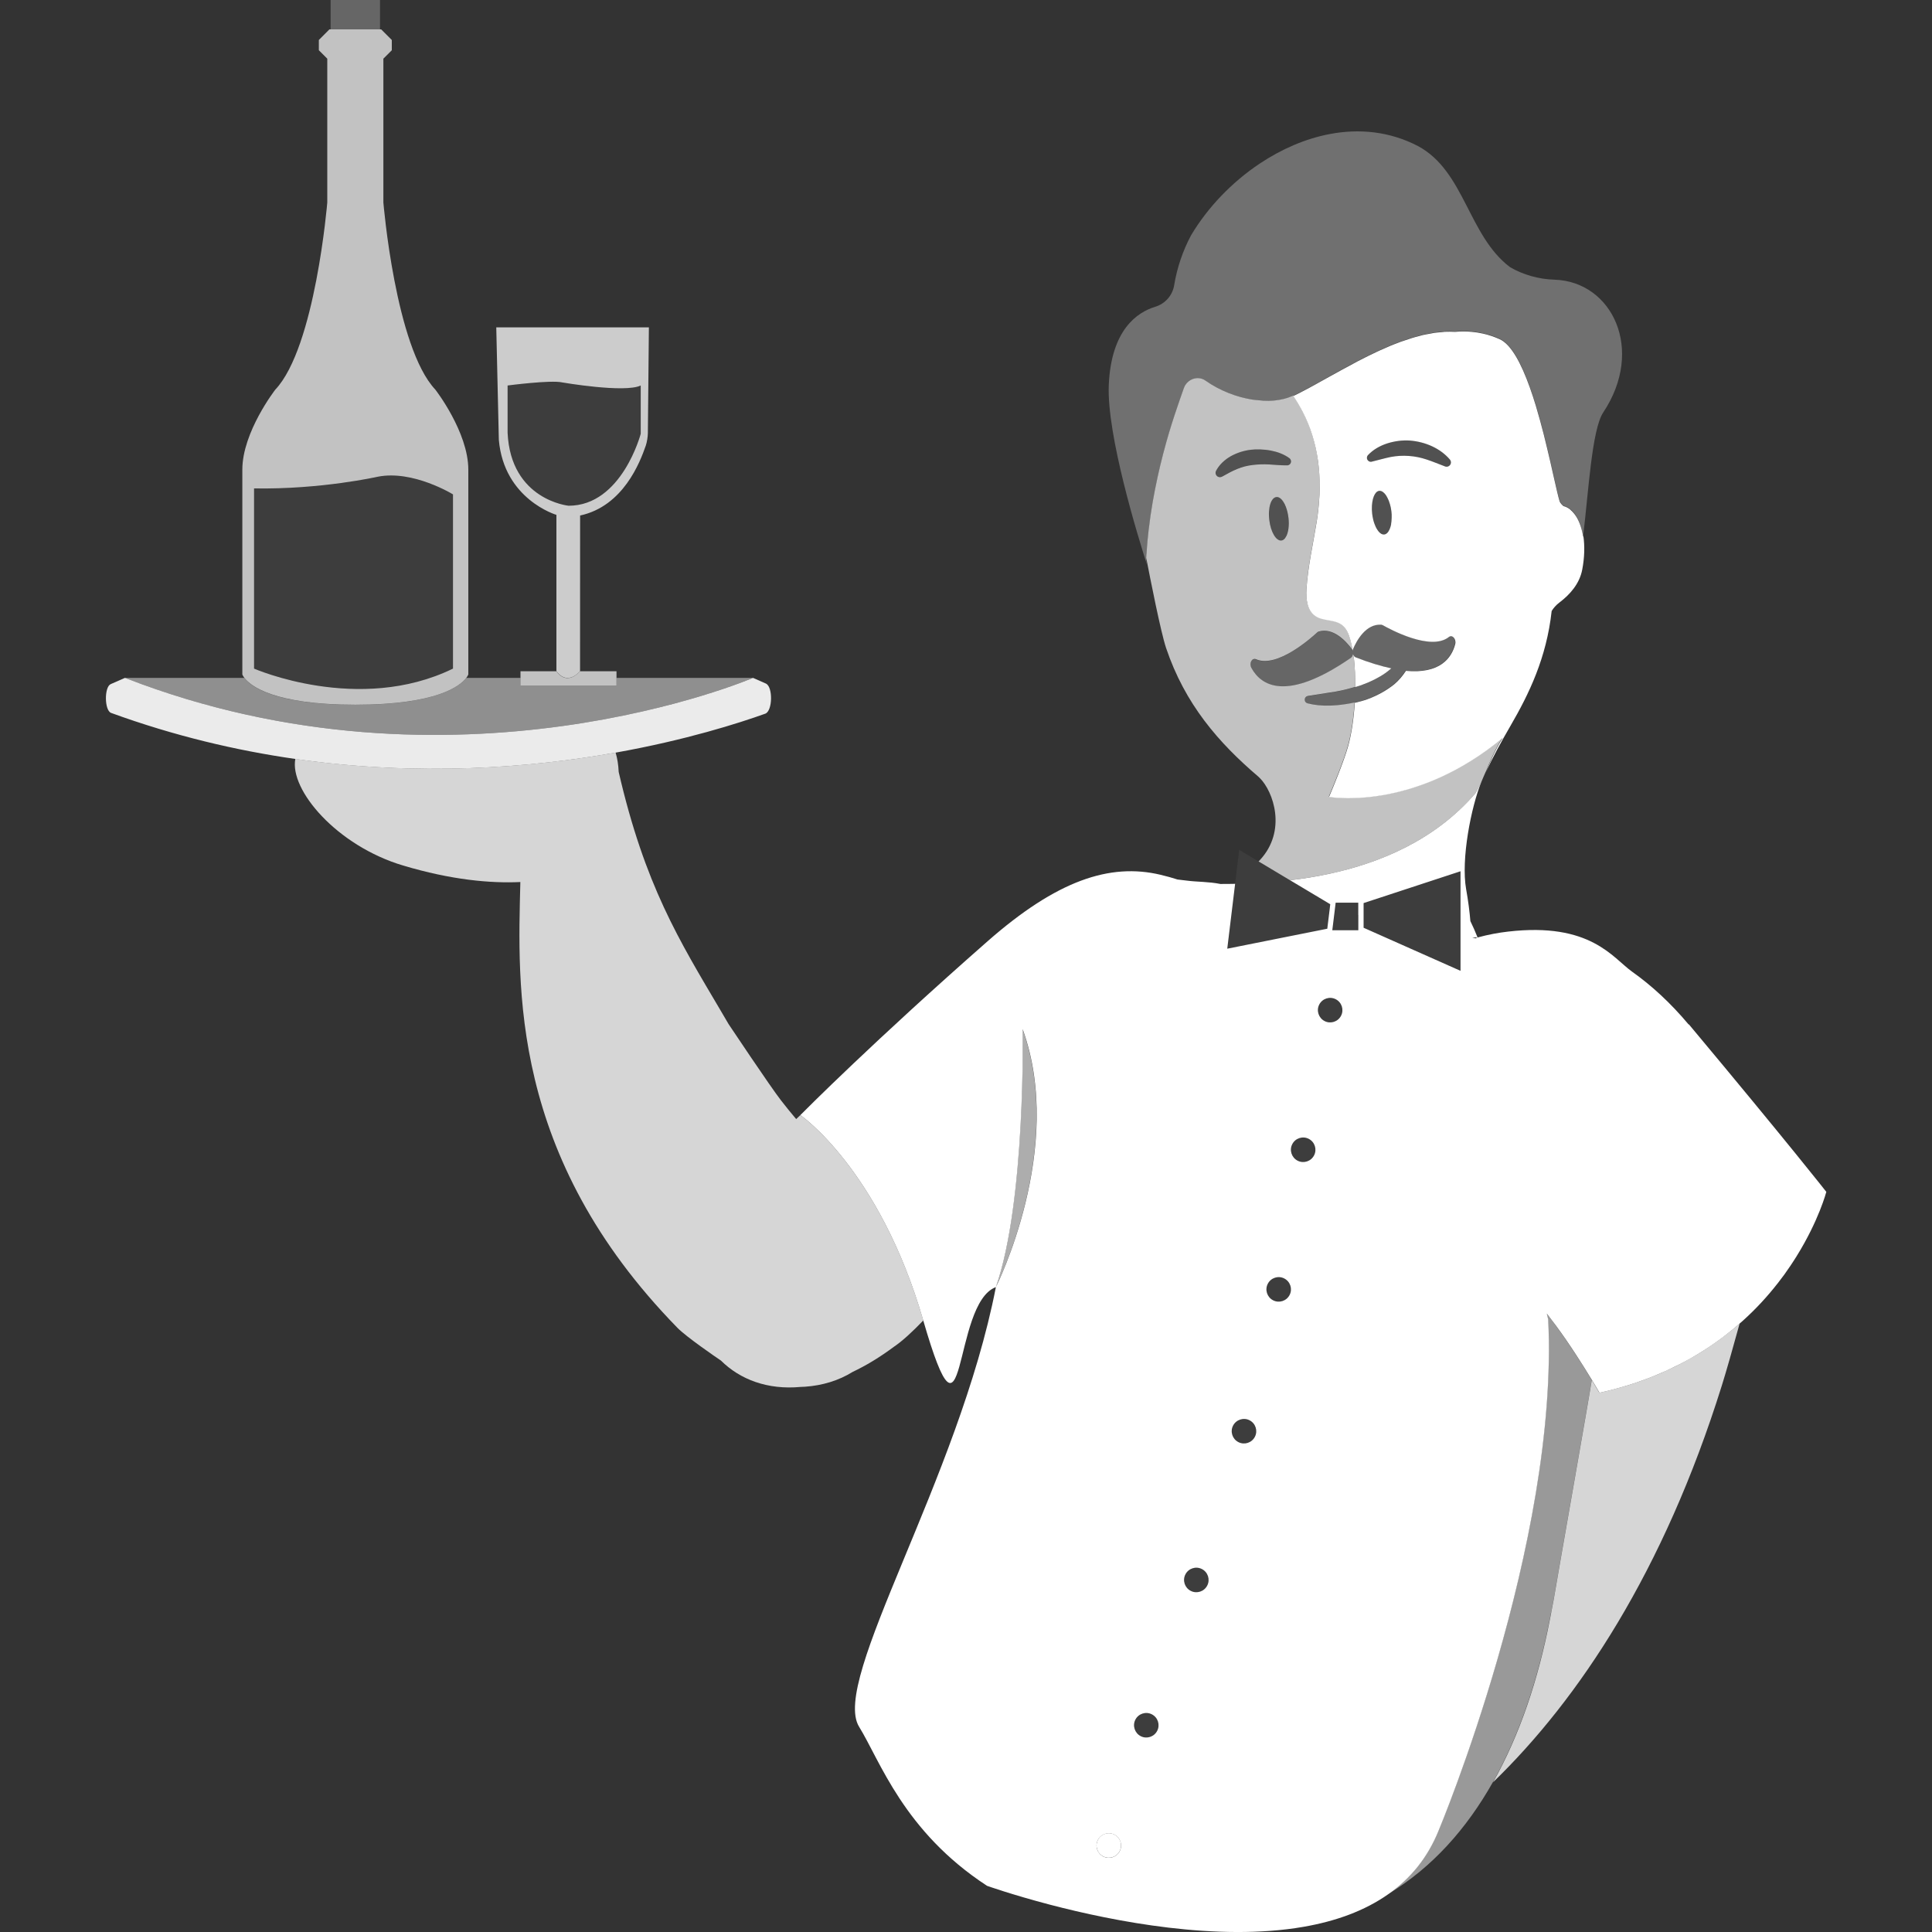 <svg viewBox="0 0 300 300" xmlns="http://www.w3.org/2000/svg"><rect x="0" y="0" width="300" height="300" fill="#333333" stroke="none"/><g fill="#fff"><path d="m 268.69 206.71 c -.44 .36 -.89 .71 -1.36 1.06 -.15 .11 -.31 .22 -.46 .34 -.44 .32 -.89 .64 -1.35 .95 -.18 .12 -.37 .24 -.55 .36 -.45 .3 -.91 .59 -1.39 .87 -.2 .12 -.41 .24 -.61 .36 -.48 .28 -.96 .55 -1.46 .82 -.21 .12 -.43 .23 -.65 .34 -.51 .27 -1.04 .52 -1.58 .77 -.22 .1 -.43 .21 -.65 .31 -.57 .26 -1.15 .5 -1.74 .74 -.21 .08 -.41 .17 -.61 .25 -.66 .26 -1.33 .5 -2.01 .73 -.16 .06 -.31 .11 -.48 .17 -.85 .28 -1.72 .55 -2.62 .79 -.92 .25 -1.85 .49 -2.82 .7 -.41 -.7 -.8 -1.36 -1.18 -1.99 -.85 -1.4 -1.62 -2.63 -2.36 -3.76 .73 1.13 1.51 2.36 2.36 3.76 -.31 2.2 -5.5 31.54 -5.92 34.14 -.13 .68 -.26 1.35 -.38 1.99 -.07 .36 -.14 .72 -.21 1.08 -1.8 9.29 -4.68 17.92 -8.82 25.26 13.34 -12.91 26.5 -32.74 35.52 -61.59 .69 -2.2 1.73 -5.85 2.77 -9.65 -.36 .32 -.73 .64 -1.11 .95 -.11 .09 -.22 .17 -.33 .26 z" opacity=".8"/><path d="m 216.06 79.43 c -.02 -.2 -.05 -.38 -.09 -.57 -.01 -.06 -.03 -.12 -.04 -.18 -.03 -.12 -.05 -.24 -.09 -.35 -.02 -.07 -.04 -.13 -.06 -.19 -.03 -.1 -.06 -.2 -.1 -.3 -.02 -.06 -.05 -.12 -.07 -.18 -.04 -.09 -.08 -.18 -.12 -.26 -.03 -.06 -.05 -.11 -.08 -.16 -.04 -.08 -.09 -.15 -.13 -.23 -.03 -.04 -.06 -.09 -.08 -.13 -.05 -.07 -.1 -.14 -.16 -.2 -.03 -.03 -.05 -.06 -.08 -.09 -.08 -.08 -.16 -.15 -.24 -.21 -.09 -.06 -.18 -.1 -.27 -.13 s -.19 -.04 -.28 -.03 c -.1 .01 -.2 .05 -.29 .1 -.3 .18 -.53 .59 -.68 1.13 -.17 .63 -.23 1.44 -.13 2.32 .03 .28 .08 .55 .14 .81 .01 .04 .02 .08 .02 .11 .06 .24 .13 .47 .21 .68 .02 .04 .03 .08 .05 .12 .08 .21 .17 .4 .26 .57 .02 .03 .03 .05 .05 .08 .1 .17 .21 .33 .32 .45 .07 .08 .14 .15 .22 .2 .1 .08 .2 .13 .3 .17 s .21 .05 .31 .03 c .1 -.01 .2 -.05 .29 -.1 .09 -.06 .18 -.13 .26 -.23 .06 -.07 .11 -.16 .16 -.25 .09 -.15 .17 -.33 .23 -.53 .05 -.16 .09 -.34 .13 -.53 .04 -.25 .07 -.52 .08 -.8 0 -.07 0 -.14 .01 -.22 0 -.29 -.01 -.59 -.04 -.9 z" opacity=".15"/><path d="m 200.06 80.39 c -.07 -.61 -.21 -1.18 -.39 -1.66 -.12 -.32 -.26 -.6 -.42 -.84 -.23 -.35 -.49 -.59 -.76 -.68 -.1 -.03 -.21 -.05 -.31 -.03 -.52 .06 -.9 .7 -1.07 1.63 -.03 .19 -.06 .38 -.07 .59 -.03 .41 -.02 .86 .03 1.33 .22 1.87 1.06 3.3 1.88 3.21 .21 -.02 .39 -.14 .55 -.33 .05 -.05 .08 -.13 .12 -.19 .03 -.05 .07 -.09 .09 -.15 .33 -.65 .47 -1.71 .34 -2.88 z" opacity=".15"/><path d="m 178.04 86.05 c .03 -.5 .06 -1.01 .11 -1.51 .02 -.23 .04 -.45 .06 -.67 .05 -.51 .1 -1.03 .16 -1.53 .02 -.2 .05 -.4 .08 -.6 .06 -.52 .13 -1.04 .2 -1.55 .03 -.18 .05 -.35 .08 -.52 .08 -.52 .16 -1.05 .25 -1.56 .03 -.15 .06 -.3 .08 -.46 .09 -.52 .19 -1.04 .29 -1.55 .03 -.13 .05 -.26 .08 -.39 .11 -.52 .21 -1.04 .32 -1.54 .02 -.11 .05 -.21 .07 -.32 .12 -.52 .23 -1.03 .35 -1.53 .02 -.08 .04 -.16 .06 -.24 .13 -.52 .25 -1.02 .38 -1.52 .02 -.07 .04 -.13 .05 -.19 .13 -.5 .27 -1 .4 -1.48 .01 -.04 .02 -.08 .03 -.12 .14 -.5 .28 -.98 .42 -1.45 0 -.01 .01 -.03 .01 -.04 .59 -1.97 1.16 -3.66 1.64 -5.05 .26 -.74 .49 -1.39 .68 -1.94 .06 -.17 .14 -.33 .23 -.48 .28 -.44 .7 -.77 1.17 -.94 .63 -.23 1.34 -.18 1.94 .24 2.29 1.6 4.87 2.57 7.27 2.96 .4 .06 .79 .09 1.18 .12 .19 .02 .39 .05 .58 .06 .57 .02 1.12 .01 1.65 -.03 1.05 -.09 2 -.32 2.79 -.69 .17 -.08 .35 -.17 .52 -.25 .28 -.13 .55 -.27 .84 -.42 .1 -.05 .2 -.11 .3 -.16 .34 -.18 .68 -.35 1.04 -.55 .01 0 .01 -.01 .02 -.01 .97 -.52 2 -1.1 3.07 -1.7 1.29 -.72 2.65 -1.47 4.06 -2.21 .1 -.05 .19 -.1 .29 -.16 .4 -.21 .81 -.42 1.22 -.62 .15 -.08 .31 -.16 .46 -.23 .39 -.19 .77 -.37 1.16 -.56 .18 -.08 .35 -.17 .53 -.25 .38 -.17 .76 -.34 1.14 -.5 .19 -.08 .38 -.17 .57 -.25 .37 -.16 .75 -.3 1.12 -.44 .2 -.08 .4 -.16 .6 -.23 .36 -.13 .72 -.25 1.09 -.36 .21 -.07 .42 -.15 .63 -.21 .36 -.11 .71 -.19 1.06 -.29 .21 -.06 .43 -.12 .64 -.17 .36 -.08 .71 -.14 1.07 -.2 .21 -.04 .41 -.09 .62 -.12 .37 -.06 .74 -.08 1.11 -.11 .18 -.02 .36 -.05 .54 -.06 .54 -.03 1.08 -.03 1.61 .01 .86 -.07 1.73 -.08 2.59 0 .58 .05 1.15 .14 1.73 .27 .43 .1 .86 .22 1.3 .36 s .87 .31 1.3 .51 c 1.79 .81 3.35 3.78 4.66 7.44 .33 .91 .64 1.87 .94 2.85 .45 1.47 .86 2.98 1.23 4.45 .38 1.48 .72 2.92 1.02 4.25 .14 .62 .28 1.21 .4 1.77 .13 .56 .25 1.09 .36 1.58 s .22 .94 .31 1.35 c .14 .61 .27 1.11 .38 1.47 .09 .28 .54 .74 .62 .76 .39 .1 .74 .29 1.07 .56 s .62 .62 .87 1.03 c .51 .83 .88 1.92 1.08 3.17 .84 -6.81 1.35 -16.59 3.13 -19.26 6.49 -9.75 1.39 -20.32 -7.56 -20.61 -2.47 -.08 -4.86 -.75 -6.92 -1.95 -6.49 -4.91 -7.05 -14.91 -14.27 -18.79 -4.41 -2.3 -9.15 -2.75 -13.75 -1.87 -3.78 .72 -7.47 2.34 -10.81 4.56 -4.36 2.9 -8.12 6.84 -10.69 11.15 -1.28 2.4 -2.18 5.03 -2.63 7.78 -.26 1.58 -1.41 2.86 -2.95 3.33 -2.79 .85 -6.82 3.56 -7.2 12.12 -.34 7.79 4.55 23.62 5.93 27.93 -.07 -.38 -.11 -.59 -.11 -.59 .01 -.16 .02 -.32 .03 -.48 0 -.01 0 -.01 0 -.02 .01 -.2 .03 -.39 .04 -.59 z" opacity=".3"/><path d="m 206.44 135.68 c 7.97 -1.72 16.43 -5.26 22.68 -12.51 .19 -.34 .37 -.67 .54 -1 .09 -.18 .17 -.36 .25 -.53 .07 -.15 .14 -.3 .21 -.45 .18 -.45 .38 -.89 .58 -1.34 .14 -.34 .28 -.68 .43 -1.02 .07 -.16 .14 -.33 .21 -.49 .12 -.27 .24 -.54 .36 -.81 .07 -.16 .14 -.32 .22 -.47 .13 -.28 .27 -.56 .42 -.84 .07 -.14 .14 -.28 .22 -.42 .23 -.42 .47 -.84 .75 -1.26 -13.24 10.97 -25.71 9.35 -26.87 9.17 -.06 -.01 -.1 -.02 -.1 -.02 s .04 -.08 .1 -.23 c .44 -1.03 2.23 -5.31 2.88 -7.69 .51 -1.86 .86 -4.23 1.02 -6.69 -.88 .2 -1.77 .33 -2.66 .42 -.42 .04 -.83 .06 -1.24 .07 -1.14 .03 -2.27 -.06 -3.41 -.35 -.22 -.06 -.4 -.24 -.43 -.48 -.05 -.32 .17 -.62 .49 -.67 l .03 -.01 3.32 -.52 .97 -.15 c 1.03 -.18 2.05 -.44 3.03 -.74 s 0 -.04 0 -.04 l .01 -.39 c 0 -.3 -.02 -.58 -.02 -.88 -.01 -.35 -.01 -.69 -.03 -1.03 -.01 -.27 -.04 -.52 -.06 -.79 -.03 -.35 -.05 -.71 -.08 -1.05 -.03 -.27 -.08 -.51 -.11 -.77 -.03 -.04 -.06 -.08 -.07 -.13 -.04 .24 -.14 .46 -.33 .59 -10.06 6.93 -13.95 4.29 -15.44 1.55 -.39 -.72 .1 -1.62 .74 -1.34 3.27 1.43 8.62 -3.37 9.47 -4.16 .08 -.07 .17 -.13 .26 -.15 2.24 -.65 4.18 1.45 5.12 2.7 .06 .08 .09 .17 .12 .27 0 -.03 .01 -.06 .02 -.09 -.11 -.61 -.24 -1.2 -.39 -1.74 -.24 -.81 -.55 -1.65 -1.21 -2.18 -.56 -.45 -1.27 -.61 -1.99 -.74 -.79 -.14 -1.59 -.27 -2.24 -.71 -1.26 -.88 -1.44 -2.66 -1.34 -4.2 .23 -3.52 1.03 -6.97 1.59 -10.45 .09 -.57 .17 -1.14 .23 -1.69 .08 -.69 .13 -1.35 .17 -2.01 .01 -.16 .02 -.32 .03 -.48 .03 -.64 .04 -1.27 .03 -1.88 -.01 -.73 -.06 -1.44 -.12 -2.12 -.01 -.1 -.02 -.2 -.03 -.29 -.07 -.65 -.16 -1.27 -.26 -1.87 -.02 -.11 -.04 -.22 -.06 -.33 -.11 -.59 -.24 -1.17 -.39 -1.72 -.02 -.09 -.05 -.17 -.07 -.25 -.16 -.57 -.33 -1.13 -.52 -1.66 -.12 -.34 -.25 -.66 -.38 -.98 -.26 -.63 -.54 -1.24 -.84 -1.81 -.2 -.39 -.41 -.76 -.62 -1.12 -.05 -.09 -.11 -.18 -.16 -.27 -.21 -.35 -.43 -.69 -.64 -1.02 -.06 .03 -.13 .06 -.19 .09 -.79 .36 -1.74 .59 -2.79 .69 -.53 .05 -1.08 .06 -1.65 .03 -.19 -.01 -.39 -.04 -.58 -.06 -.39 -.03 -.78 -.06 -1.18 -.12 -2.4 -.39 -4.98 -1.35 -7.27 -2.96 -.6 -.42 -1.31 -.46 -1.94 -.24 -.47 .17 -.89 .5 -1.17 .94 -.09 .15 -.17 .31 -.23 .48 -.19 .55 -.42 1.2 -.68 1.94 -.48 1.39 -1.05 3.08 -1.64 5.05 0 .01 -.01 .03 -.01 .04 -.14 .47 -.28 .96 -.42 1.45 -.01 .04 -.02 .08 -.03 .12 -.14 .48 -.27 .97 -.4 1.48 -.02 .07 -.04 .13 -.05 .19 -.13 .49 -.26 1 -.38 1.52 -.02 .08 -.04 .16 -.06 .24 -.12 .5 -.24 1.01 -.35 1.53 -.02 .11 -.05 .21 -.07 .32 -.11 .5 -.22 1.02 -.32 1.54 -.03 .13 -.05 .26 -.08 .39 -.1 .51 -.19 1.03 -.29 1.55 -.03 .15 -.06 .3 -.08 .46 -.09 .51 -.17 1.03 -.25 1.56 -.03 .17 -.05 .34 -.08 .52 -.07 .51 -.14 1.03 -.2 1.55 -.02 .2 -.05 .4 -.08 .6 -.06 .51 -.11 1.02 -.16 1.53 -.02 .22 -.05 .44 -.06 .67 -.04 .5 -.07 1 -.11 1.51 -.01 .2 -.03 .39 -.04 .59 v .02 c .61 3.17 2.24 11.44 3.07 13.95 2.94 8.74 8.14 14.72 14.33 20 .07 .06 .15 .13 .22 .21 2.11 2.08 4.28 8.21 0 12.78 -.06 .06 -.12 .12 -.18 .18 l 4.88 2.92 c 1.97 -.23 4.02 -.55 6.11 -1 z m -6.71 -52.42 c -.03 .06 -.06 .1 -.09 .15 -.04 .07 -.08 .14 -.12 .19 -.16 .19 -.34 .31 -.55 .33 -.82 .1 -1.67 -1.34 -1.88 -3.21 -.03 -.23 -.04 -.46 -.05 -.68 s 0 -.44 .01 -.64 c .02 -.21 .04 -.4 .07 -.59 .16 -.93 .55 -1.57 1.07 -1.63 .1 -.01 .21 0 .31 .03 .27 .09 .53 .33 .76 .68 .16 .23 .3 .52 .42 .84 .18 .48 .32 1.05 .39 1.66 .14 1.17 -.01 2.23 -.34 2.88 z m -9.94 -9.27 l -.03 .02 c -.2 .11 -.44 .12 -.65 .01 -.33 -.18 -.46 -.59 -.28 -.92 .5 -.95 1.33 -1.72 2.28 -2.26 .96 -.53 2.02 -.87 3.09 -1 .48 -.06 .95 -.07 1.43 -.06 .59 .02 1.17 .08 1.74 .19 1.02 .2 2 .56 2.84 1.17 .15 .11 .25 .29 .26 .5 0 .34 -.27 .62 -.61 .62 h -.02 c -.98 .01 -1.87 -.09 -2.75 -.14 -.49 -.03 -.97 -.03 -1.45 -.01 -.38 .02 -.76 .04 -1.13 .09 -.83 .1 -1.64 .3 -2.4 .62 -.77 .31 -1.5 .72 -2.31 1.17 z" opacity=".7"/><path d="m 195.62 72.11 c .48 -.02 .96 -.02 1.45 .01 .88 .05 1.78 .15 2.75 .14 h .02 c .34 0 .62 -.28 .61 -.63 0 -.2 -.1 -.38 -.26 -.5 -.84 -.61 -1.82 -.97 -2.84 -1.17 -.57 -.11 -1.15 -.17 -1.74 -.19 -.47 -.02 -.95 0 -1.43 .06 -1.07 .14 -2.13 .47 -3.09 1 -.95 .54 -1.78 1.31 -2.28 2.26 -.18 .33 -.05 .74 .28 .92 .21 .11 .45 .1 .65 -.01 l .03 -.02 c .81 -.45 1.54 -.86 2.31 -1.17 .76 -.32 1.57 -.52 2.4 -.62 .37 -.05 .75 -.08 1.13 -.09 z" opacity=".15"/><path d="m 218.93 68.41 c -1.2 -.08 -2.41 .09 -3.54 .45 s -2.17 .96 -2.97 1.81 c -.23 .25 -.22 .64 .03 .87 .16 .15 .37 .2 .56 .15 l .02 -.01 c 1.04 -.26 1.97 -.53 2.92 -.72 .94 -.19 1.89 -.23 2.82 -.16 .94 .06 1.87 .25 2.78 .56 .92 .3 1.83 .69 2.82 1.06 l .02 .01 c .35 .13 .74 -.05 .87 -.4 .09 -.24 .04 -.5 -.12 -.68 -1.5 -1.75 -3.82 -2.76 -6.21 -2.95 z" opacity=".15"/><path d="m 240.86 250.4 c .12 -.64 .25 -1.3 .38 -1.99 .42 -2.6 5.61 -31.93 5.92 -34.14 -.85 -1.4 -1.62 -2.63 -2.36 -3.76 -.54 -.83 -1.06 -1.62 -1.56 -2.34 -.01 -.02 -.02 -.03 -.03 -.05 -.57 -.83 -1.13 -1.61 -1.67 -2.34 0 0 -.01 -.01 -.01 -.01 -.46 -.63 -.92 -1.23 -1.37 -1.81 .12 .57 .21 .88 .21 .88 1.74 34.73 -16.98 79.32 -16.98 79.32 -1.72 4.31 -4.43 7.54 -7.81 9.93 6.8 -4.1 12.14 -10.1 16.24 -17.37 4.14 -7.34 7.01 -15.97 8.82 -25.26 .07 -.36 .14 -.72 .21 -1.08 z" opacity=".5"/><path d="m 211.51 106.34 c 1.31 -.48 2.55 -1.08 3.66 -1.86 .3 -.22 .59 -.45 .87 -.7 -1.59 -.34 -3.42 -.88 -5.53 -1.71 -.16 -.06 -.27 -.2 -.36 -.35 .04 .26 .08 .5 .11 .77 .04 .34 .06 .7 .08 1.05 .02 .26 .05 .52 .06 .79 .02 .34 .02 .69 .03 1.03 .01 .29 .02 .58 .02 .88 s -.01 .44 -.01 .44 c .36 -.11 .72 -.2 1.07 -.33 z"/><path d="m 243.86 79.15 c -.32 -.27 -.68 -.46 -1.07 -.56 -.08 -.02 -.53 -.47 -.62 -.76 -.11 -.37 -.24 -.87 -.38 -1.47 -.1 -.4 -.2 -.86 -.31 -1.35 s -.23 -1.02 -.36 -1.58 -.26 -1.16 -.4 -1.77 c -.31 -1.33 -.65 -2.78 -1.02 -4.25 -.38 -1.48 -.79 -2.99 -1.23 -4.45 -.3 -.98 -.61 -1.94 -.94 -2.85 -1.31 -3.66 -2.87 -6.63 -4.66 -7.44 -.43 -.2 -.87 -.36 -1.3 -.51 -.43 -.14 -.87 -.27 -1.3 -.36 -.58 -.13 -1.15 -.22 -1.73 -.27 -.86 -.08 -1.73 -.08 -2.59 0 -.53 -.03 -1.07 -.03 -1.61 -.01 -.18 .01 -.36 .04 -.54 .06 -.37 .03 -.74 .06 -1.11 .11 -.2 .03 -.41 .08 -.62 .12 -.35 .06 -.71 .12 -1.07 .2 -.21 .05 -.43 .12 -.64 .17 -.35 .09 -.71 .18 -1.06 .29 -.21 .06 -.42 .14 -.63 .21 -.36 .12 -.72 .23 -1.09 .36 -.2 .07 -.4 .16 -.6 .23 -.37 .14 -.75 .28 -1.12 .44 -.19 .08 -.38 .17 -.57 .25 -.38 .16 -.76 .33 -1.14 .5 -.18 .08 -.36 .17 -.53 .25 -.39 .18 -.78 .37 -1.16 .56 -.16 .08 -.31 .16 -.46 .23 -.41 .21 -.82 .41 -1.22 .62 -.1 .05 -.2 .1 -.29 .16 -1.4 .74 -2.76 1.49 -4.06 2.21 -1.08 .6 -2.11 1.18 -3.07 1.7 -.01 0 -.01 .01 -.02 .01 -.36 .19 -.7 .37 -1.04 .55 -.1 .05 -.2 .11 -.3 .16 -.29 .15 -.57 .28 -.84 .42 -.11 .05 -.23 .11 -.33 .16 .22 .33 .43 .67 .64 1.02 .05 .09 .11 .18 .16 .27 .21 .36 .42 .73 .62 1.12 .3 .57 .58 1.18 .84 1.81 .13 .32 .26 .65 .38 .98 .19 .53 .36 1.09 .52 1.66 .02 .08 .05 .17 .07 .25 .15 .55 .28 1.13 .39 1.72 .02 .11 .04 .22 .06 .33 .11 .6 .2 1.22 .26 1.87 .01 .1 .02 .2 .03 .29 .11 1.25 .15 2.58 .09 4 -.01 .16 -.02 .32 -.03 .48 -.04 .65 -.09 1.32 -.17 2.01 -.06 .55 -.14 1.11 -.23 1.69 -.56 3.48 -1.36 6.93 -1.59 10.45 -.1 1.53 .08 3.32 1.34 4.2 .64 .45 1.45 .57 2.24 .71 .72 .13 1.43 .29 1.99 .74 .66 .53 .98 1.37 1.21 2.18 .16 .54 .28 1.12 .39 1.74 .01 -.05 .01 -.11 .03 -.16 .61 -1.44 2.03 -3.98 4.39 -3.85 .09 .01 .19 .04 .28 .09 .99 .56 7.42 4.08 10.24 1.82 .52 -.42 1.18 .33 .99 1.09 -.56 2.19 -2.37 4.66 -7.66 4.17 -.49 .76 -1.09 1.47 -1.78 2.06 -1.27 1.03 -2.72 1.8 -4.21 2.35 -.64 .23 -1.29 .4 -1.95 .55 -.16 2.46 -.51 4.83 -1.02 6.69 -.66 2.38 -2.44 6.66 -2.88 7.69 -.06 .15 -.1 .23 -.1 .23 s .04 .01 .1 .02 c 1.16 .18 13.63 1.8 26.87 -9.17 -.28 .42 -.52 .84 -.75 1.26 -.08 .14 -.15 .28 -.22 .42 -.15 .28 -.29 .56 -.42 .84 -.08 .16 -.15 .32 -.22 .47 -.12 .27 -.24 .54 -.36 .81 -.07 .17 -.14 .33 -.21 .49 -.14 .34 -.28 .68 -.43 1.02 1.06 -2.32 2.36 -4.68 3.82 -7.2 2.89 -4.97 5.6 -10.58 6.39 -17.82 .28 -.46 .66 -.91 1.24 -1.35 1.56 -1.18 3.09 -2.86 3.51 -5.09 .36 -1.87 .4 -3.68 .17 -5.24 -.01 .06 -.02 .13 -.02 .19 -.2 -1.25 -.56 -2.34 -1.08 -3.17 -.26 -.41 -.55 -.76 -.87 -1.03 z m -27.84 2.2 s 0 0 0 .01 c -.03 .19 -.08 .36 -.13 .52 -.06 .2 -.14 .37 -.23 .53 -.05 .09 -.1 .18 -.16 .25 -.08 .1 -.17 .17 -.26 .23 s -.19 .09 -.29 .1 -.21 0 -.31 -.03 -.2 -.09 -.3 -.17 c -.07 -.06 -.15 -.12 -.22 -.2 -.11 -.12 -.22 -.28 -.32 -.45 -.02 -.03 -.03 -.05 -.05 -.08 -.1 -.17 -.18 -.36 -.26 -.57 -.02 -.04 -.03 -.08 -.05 -.12 -.08 -.21 -.15 -.44 -.21 -.68 -.01 -.04 -.02 -.07 -.02 -.11 -.06 -.26 -.11 -.53 -.14 -.81 -.1 -.88 -.04 -1.69 .13 -2.32 .15 -.54 .38 -.95 .68 -1.13 .09 -.06 .19 -.09 .29 -.1 .09 -.01 .19 0 .28 .03 s .18 .07 .27 .13 c .08 .06 .16 .13 .24 .21 .03 .03 .05 .06 .08 .09 .05 .06 .11 .12 .16 .2 .03 .04 .06 .09 .08 .13 .05 .07 .09 .14 .13 .23 .03 .05 .05 .11 .08 .16 .04 .08 .08 .17 .12 .26 .02 .06 .05 .12 .07 .18 .04 .1 .07 .2 .1 .3 .02 .06 .04 .13 .06 .19 .03 .11 .06 .23 .09 .35 .01 .06 .03 .12 .04 .18 .04 .18 .07 .37 .09 .57 .04 .31 .05 .61 .04 .9 0 .07 0 .14 -.01 .22 -.01 .28 -.03 .55 -.08 .8 z m 9.24 -9.32 c -.13 .35 -.52 .53 -.87 .4 l -.02 -.01 c -.99 -.37 -1.9 -.76 -2.82 -1.06 -.92 -.31 -1.85 -.5 -2.78 -.56 -.93 -.07 -1.88 -.02 -2.82 .16 -.94 .19 -1.88 .47 -2.92 .72 l -.02 .01 c -.19 .05 -.41 0 -.56 -.15 -.25 -.23 -.26 -.62 -.03 -.87 .8 -.85 1.84 -1.44 2.97 -1.81 1.13 -.36 2.34 -.53 3.54 -.45 2.39 .19 4.72 1.2 6.21 2.95 .15 .18 .21 .44 .12 .68 z"/><path d="m 124.27 173.17 s .02 -.02 .04 -.04 c -.23 .22 -.46 .43 -.68 .64 -.81 -.95 -1.59 -1.92 -2.36 -2.91 -1.64 -2.1 -8.13 -11.83 -8.13 -11.83 l -1.25 -2.13 c -6.46 -10.94 -11.75 -19.43 -15.82 -37.03 -.05 -1.16 -.22 -2.15 -.48 -3.01 -13.25 2.36 -30.55 3.74 -49.73 .98 -.93 4.8 6.42 13.48 16.74 16.56 7.48 2.23 13.53 2.78 18.2 2.56 -.38 16.16 -1.75 42.47 24.4 69.23 1.37 1.4 5.93 4.53 6.75 5.08 2.98 2.95 7.26 4.57 12.38 4.09 .22 -.01 .45 -.02 .67 -.03 2.71 -.19 5.22 -.95 7.4 -2.3 2.05 -.97 4.18 -2.25 6.36 -3.87 1.34 -.9 2.91 -2.35 4.61 -4.12 -6.81 -23.48 -19.08 -31.88 -19.08 -31.88 z" opacity=".8"/><path d="m 262.21 159.08 c -2.81 -3.36 -5.78 -6.07 -8.78 -8.2 s -6.44 -7.72 -19.28 -6.22 c -1.49 .17 -3.05 .46 -4.71 .91 s 0 0 0 0 c -.17 -.43 -.34 -.83 -.51 -1.22 -.02 -.05 -.05 -.11 -.07 -.16 -.16 -.36 -.32 -.7 -.48 -1.03 -.02 -.04 -.04 -.09 -.06 -.13 -.13 -1.54 -.34 -3.18 -.66 -4.96 -.82 -4.63 .76 -12.77 2.42 -16.81 -.06 .13 -.12 .25 -.18 .38 -.08 .18 -.17 .36 -.25 .53 -.17 .34 -.34 .67 -.54 1 -6.25 7.25 -14.71 10.79 -22.68 12.51 -2.09 .45 -4.14 .77 -6.11 1 l 6.24 3.73 -.09 .77 -.37 3.03 -15.53 3.1 1.1 -9.09 .12 -.98 c -.8 .02 -1.57 .02 -2.29 .02 -1.87 -.37 -3.66 -.31 -5.21 -.52 s 0 0 0 0 c -.5 -.07 -.99 -.12 -1.44 -.17 -.81 -.26 -1.66 -.5 -2.62 -.73 -7.91 -1.89 -16.14 .89 -26.87 10.31 -17.6 15.46 -28.31 26.22 -29.04 26.96 -.03 .03 -.04 .04 -.04 .04 s 12.27 8.4 19.08 31.88 4.37 -2.62 11.28 -5.17 c 4.66 -13.35 4.16 -40.05 4.16 -40.05 6.7 18.51 -4.16 40.05 -4.16 40.05 -5.82 29.93 -25.69 61.07 -21.24 68.27 3.23 5.22 6.9 16.24 19.87 24.7 0 0 3.84 1.37 9.74 2.92 10.04 2.63 26.07 5.75 39.37 3.45 .02 0 .03 -.01 .05 -.01 4.91 -.85 9.45 -2.45 13.18 -5.09 3.38 -2.38 6.09 -5.62 7.81 -9.93 0 0 18.71 -44.6 16.98 -79.32 0 0 -.09 -.31 -.21 -.88 .45 .59 .91 1.19 1.37 1.81 0 0 .01 .01 .01 .01 .54 .73 1.09 1.5 1.67 2.34 .01 .02 .02 .03 .03 .05 .5 .72 1.02 1.51 1.56 2.34 .74 1.13 1.51 2.36 2.36 3.76 .38 .63 .78 1.29 1.18 1.99 .97 -.21 1.9 -.45 2.82 -.7 .9 -.25 1.77 -.51 2.62 -.79 .16 -.05 .32 -.11 .48 -.17 .68 -.23 1.36 -.48 2.01 -.73 .21 -.08 .41 -.17 .61 -.25 .59 -.24 1.18 -.49 1.74 -.74 .22 -.1 .44 -.2 .65 -.31 .54 -.25 1.06 -.51 1.58 -.77 .22 -.11 .43 -.23 .65 -.34 .5 -.27 .99 -.54 1.46 -.82 .21 -.12 .41 -.24 .61 -.36 .47 -.28 .93 -.58 1.39 -.87 .18 -.12 .37 -.24 .55 -.36 .46 -.31 .91 -.63 1.35 -.95 .15 -.11 .31 -.22 .46 -.34 .47 -.35 .92 -.7 1.36 -1.06 .11 -.09 .22 -.17 .33 -.26 .38 -.31 .74 -.63 1.11 -.95 .12 -.11 .26 -.22 .38 -.33 .03 -.03 .06 -.05 .09 -.08 2.09 -1.88 3.87 -3.84 5.37 -5.76 .02 -.02 .04 -.05 .06 -.07 .35 -.45 .69 -.9 1.02 -1.35 .02 -.03 .05 -.07 .07 -.1 .32 -.44 .62 -.88 .91 -1.31 .02 -.03 .03 -.05 .05 -.08 .3 -.45 .59 -.89 .86 -1.33 3.48 -5.59 4.63 -10.02 4.63 -10.02 s -5.78 -7.39 -21.34 -26.01 z m -88.34 128.36 c -.48 .94 -1.63 1.31 -2.56 .83 -.94 -.48 -1.31 -1.63 -.83 -2.56 .48 -.94 1.63 -1.31 2.56 -.83 .94 .48 1.31 1.63 .83 2.56 z m 5.82 -18.68 c -.48 .94 -1.63 1.31 -2.56 .83 s -1.31 -1.63 -.83 -2.56 c .48 -.94 1.63 -1.31 2.56 -.83 .94 .48 1.31 1.63 .83 2.56 z m 7.77 -22.56 c -.48 .94 -1.63 1.31 -2.56 .83 -.94 -.48 -1.31 -1.63 -.83 -2.56 .48 -.94 1.63 -1.31 2.56 -.83 .94 .48 1.31 1.63 .83 2.56 z m 7.4 -23.1 c -.48 .94 -1.63 1.31 -2.56 .83 -.94 -.48 -1.31 -1.63 -.83 -2.56 s 1.63 -1.31 2.56 -.83 c .94 .48 1.31 1.63 .83 2.56 z m 5.39 -22.02 c -.48 .94 -1.63 1.31 -2.56 .83 -.94 -.48 -1.31 -1.63 -.83 -2.56 .48 -.94 1.63 -1.31 2.56 -.83 .94 .48 1.31 1.63 .83 2.56 z m 3.8 -21.68 c -.48 .94 -1.63 1.31 -2.56 .83 s -1.31 -1.63 -.83 -2.56 c .48 -.94 1.63 -1.31 2.56 -.83 .94 .48 1.31 1.63 .83 2.56 z m 4.19 -21.68 c -.48 .94 -1.63 1.31 -2.56 .83 s -1.31 -1.63 -.83 -2.56 c .48 -.94 1.63 -1.31 2.56 -.83 .94 .48 1.31 1.63 .83 2.56 z m 2.68 -15.65 v 2.38 h -4.04 l .38 -3.11 .14 -1.17 h 3.51 v 1.9 z m 15.87 3.17 v 5.51 l -4.77 -2.12 -10.28 -4.57 v -3.83 l 15.05 -4.94 z m 2.35 .47 l -.53 -.11 .82 -.05 s -.11 .06 -.29 .15 z"/><path d="m 224.96 98.87 c -2.82 2.26 -9.26 -1.26 -10.24 -1.82 -.09 -.05 -.18 -.08 -.28 -.09 -2.35 -.13 -3.77 2.41 -4.39 3.85 -.02 .05 -.02 .1 -.03 .16 -.01 .03 -.01 .06 -.02 .09 -.03 -.09 -.07 -.19 -.12 -.27 -.94 -1.26 -2.88 -3.36 -5.12 -2.7 -.1 .03 -.18 .08 -.26 .15 -.85 .79 -6.2 5.59 -9.47 4.16 -.64 -.28 -1.13 .62 -.74 1.34 1.49 2.74 5.38 5.38 15.44 -1.55 .18 -.13 .29 -.35 .33 -.59 .02 .05 .05 .09 .07 .13 .09 .16 .21 .29 .36 .35 2.12 .83 3.95 1.38 5.53 1.71 -.28 .24 -.56 .48 -.87 .7 -1.11 .78 -2.35 1.38 -3.66 1.86 -.35 .13 -.71 .22 -1.07 .33 -.99 .3 -2 .55 -3.03 .74 l -.97 .15 -3.32 .52 -.03 .01 c -.32 .05 -.54 .35 -.49 .67 .04 .24 .21 .42 .43 .48 1.14 .29 2.27 .37 3.41 .35 .41 -.01 .83 -.03 1.24 -.07 .89 -.09 1.78 -.23 2.66 -.42 .66 -.14 1.31 -.32 1.95 -.55 1.5 -.55 2.94 -1.32 4.21 -2.35 .69 -.6 1.29 -1.3 1.78 -2.06 5.29 .48 7.1 -1.98 7.66 -4.17 .2 -.76 -.46 -1.51 -.99 -1.09 z" opacity=".25"/><path d="m 226.81 145.25 v -9.96 l -15.05 4.94 v 2.01 1.82 l 10.28 4.58 4.77 2.12 v -3.95 z" opacity=".05"/><path d="m 191.67 138.23 l -1.1 9.08 15.53 -3.09 .37 -3.04 .09 -.76 -6.24 -3.73 -4.87 -2.92 -3.03 -1.81 -.52 4.31 -.11 .98 z" opacity=".05"/><path d="m 207.42 140.18 l -.14 1.17 -.38 3.1 h 4.03 v -2.37 -1.9 z" opacity=".05"/><path d="m 205.69 158.55 c .94 .48 2.09 .11 2.56 -.83 .48 -.94 .11 -2.09 -.83 -2.56 -.94 -.48 -2.09 -.11 -2.56 .83 -.48 .94 -.11 2.09 .83 2.56 z" opacity=".05"/><path d="m 201.5 180.23 c .94 .48 2.09 .11 2.56 -.83 .48 -.94 .11 -2.09 -.83 -2.56 -.94 -.48 -2.09 -.11 -2.56 .83 -.48 .94 -.11 2.09 .83 2.56 z" opacity=".05"/><path d="m 197.7 201.91 c .94 .48 2.09 .11 2.56 -.83 .48 -.94 .11 -2.09 -.83 -2.56 -.94 -.48 -2.09 -.11 -2.56 .83 -.48 .94 -.11 2.09 .83 2.56 z" opacity=".05"/><path d="m 192.3 223.92 c .94 .48 2.09 .11 2.56 -.83 .48 -.94 .11 -2.09 -.83 -2.56 -.94 -.48 -2.09 -.11 -2.56 .83 s -.11 2.09 .83 2.56 z" opacity=".05"/><path d="m 184.9 247.02 c .94 .48 2.09 .11 2.56 -.83 .48 -.94 .11 -2.09 -.83 -2.56 -.94 -.48 -2.09 -.11 -2.56 .83 -.48 .94 -.11 2.09 .83 2.56 z" opacity=".05"/><path d="m 177.13 269.58 c .94 .48 2.09 .11 2.56 -.83 .48 -.94 .11 -2.09 -.83 -2.56 -.94 -.48 -2.09 -.11 -2.56 .83 -.48 .94 -.11 2.09 .83 2.56 z" opacity=".05"/><path d="m 171.31 288.26 c .94 .48 2.09 .11 2.56 -.83 .48 -.94 .11 -2.09 -.83 -2.56 -.94 -.48 -2.09 -.11 -2.56 .83 -.48 .94 -.11 2.09 .83 2.56 z"/><path d="m 116.92 105.26 h -21.19 v 1.2 h -14.9 v -1.2 h -8.42 c -.93 1.22 -4.48 4.18 -17.24 4.18 s -16.31 -2.95 -17.24 -4.18 h -18.54 c 51.23 19.93 97.53 0 97.53 0 z" opacity=".45"/><path d="m 95.58 116.87 c 10.92 -1.95 19.09 -4.56 23.25 -6.05 1.15 -.42 1.21 -4.19 .09 -4.68 l -1.99 -.88 s -46.31 19.93 -97.53 0 l -2.21 .97 c -1.02 .45 -.98 4.09 .06 4.47 9.8 3.57 19.41 5.83 28.6 7.15 19.18 2.76 36.49 1.38 49.73 -.98 z" opacity=".9"/><path d="m 55.17 109.43 c 12.76 0 16.31 -2.95 17.24 -4.18 .24 -.32 .31 -.52 .31 -.52 v -31.8 c 0 -5.85 -5.12 -12.43 -5.12 -12.43 -6.21 -6.58 -8.07 -29.06 -8.07 -29.06 v -22.33 l 1.31 -1.31 v -1.59 l -1.65 -1.65 h -8.04 l -1.64 1.65 v 1.59 l 1.31 1.31 v 22.33 s -1.86 22.48 -8.07 29.06 c 0 0 -5.12 6.58 -5.12 12.43 v 31.8 s .07 .2 .31 .52 c .93 1.22 4.48 4.18 17.24 4.18 z m -15.72 -5.61 v -27.98 c 10.42 .18 19.19 -1.81 19.19 -1.81 5.48 -1.1 11.7 2.74 11.7 2.74 v 27.05 c -14.62 7.13 -30.89 0 -30.89 0 z" opacity=".7"/><path d="m 59.01 4.57 v -4.57 h -7.67 v 4.57 h 3.83 z" opacity=".25"/><path d="m 70.34 103.82 v -27.05 s -6.22 -3.84 -11.7 -2.74 c 0 0 -8.77 1.99 -19.19 1.81 v 27.98 s 16.27 7.13 30.89 0 z" opacity=".05"/><path d="m 95.73 106.46 v -2.23 h -5.67 s -1.92 2.39 -3.67 0 h -5.57 v 2.23 h 14.9 z" opacity=".7"/><path d="m 90.07 104.22 l .01 -24.17 c 6.7 -1.45 9.31 -8.28 10.2 -10.86 .18 -.53 .31 -1.35 .32 -1.92 l .16 -16.44 h -23.7 l .4 17.47 c .8 9.26 8.94 11.65 8.94 11.65 v 24.26 c 1.76 2.39 3.67 0 3.67 0 z m -11.25 -37.02 v -7.34 s 6.7 -.88 8.46 -.48 c 0 0 9.73 1.68 12.21 .48 v 7.5 s -2.93 11.17 -11.2 11.17 c 0 0 -8.99 -.88 -9.47 -11.33 z" opacity=".75"/><path d="m 99.48 67.36 v -7.5 c -2.47 1.2 -12.21 -.48 -12.21 -.48 -1.76 -.4 -8.46 .48 -8.46 .48 v 7.34 c .48 10.45 9.47 11.33 9.47 11.33 8.27 0 11.2 -11.17 11.2 -11.17 z" opacity=".05"/><path d="m 158.78 159.83 s .5 26.69 -4.16 40.05 c 0 0 10.85 -21.54 4.16 -40.05 z" opacity=".6"/></g></svg>